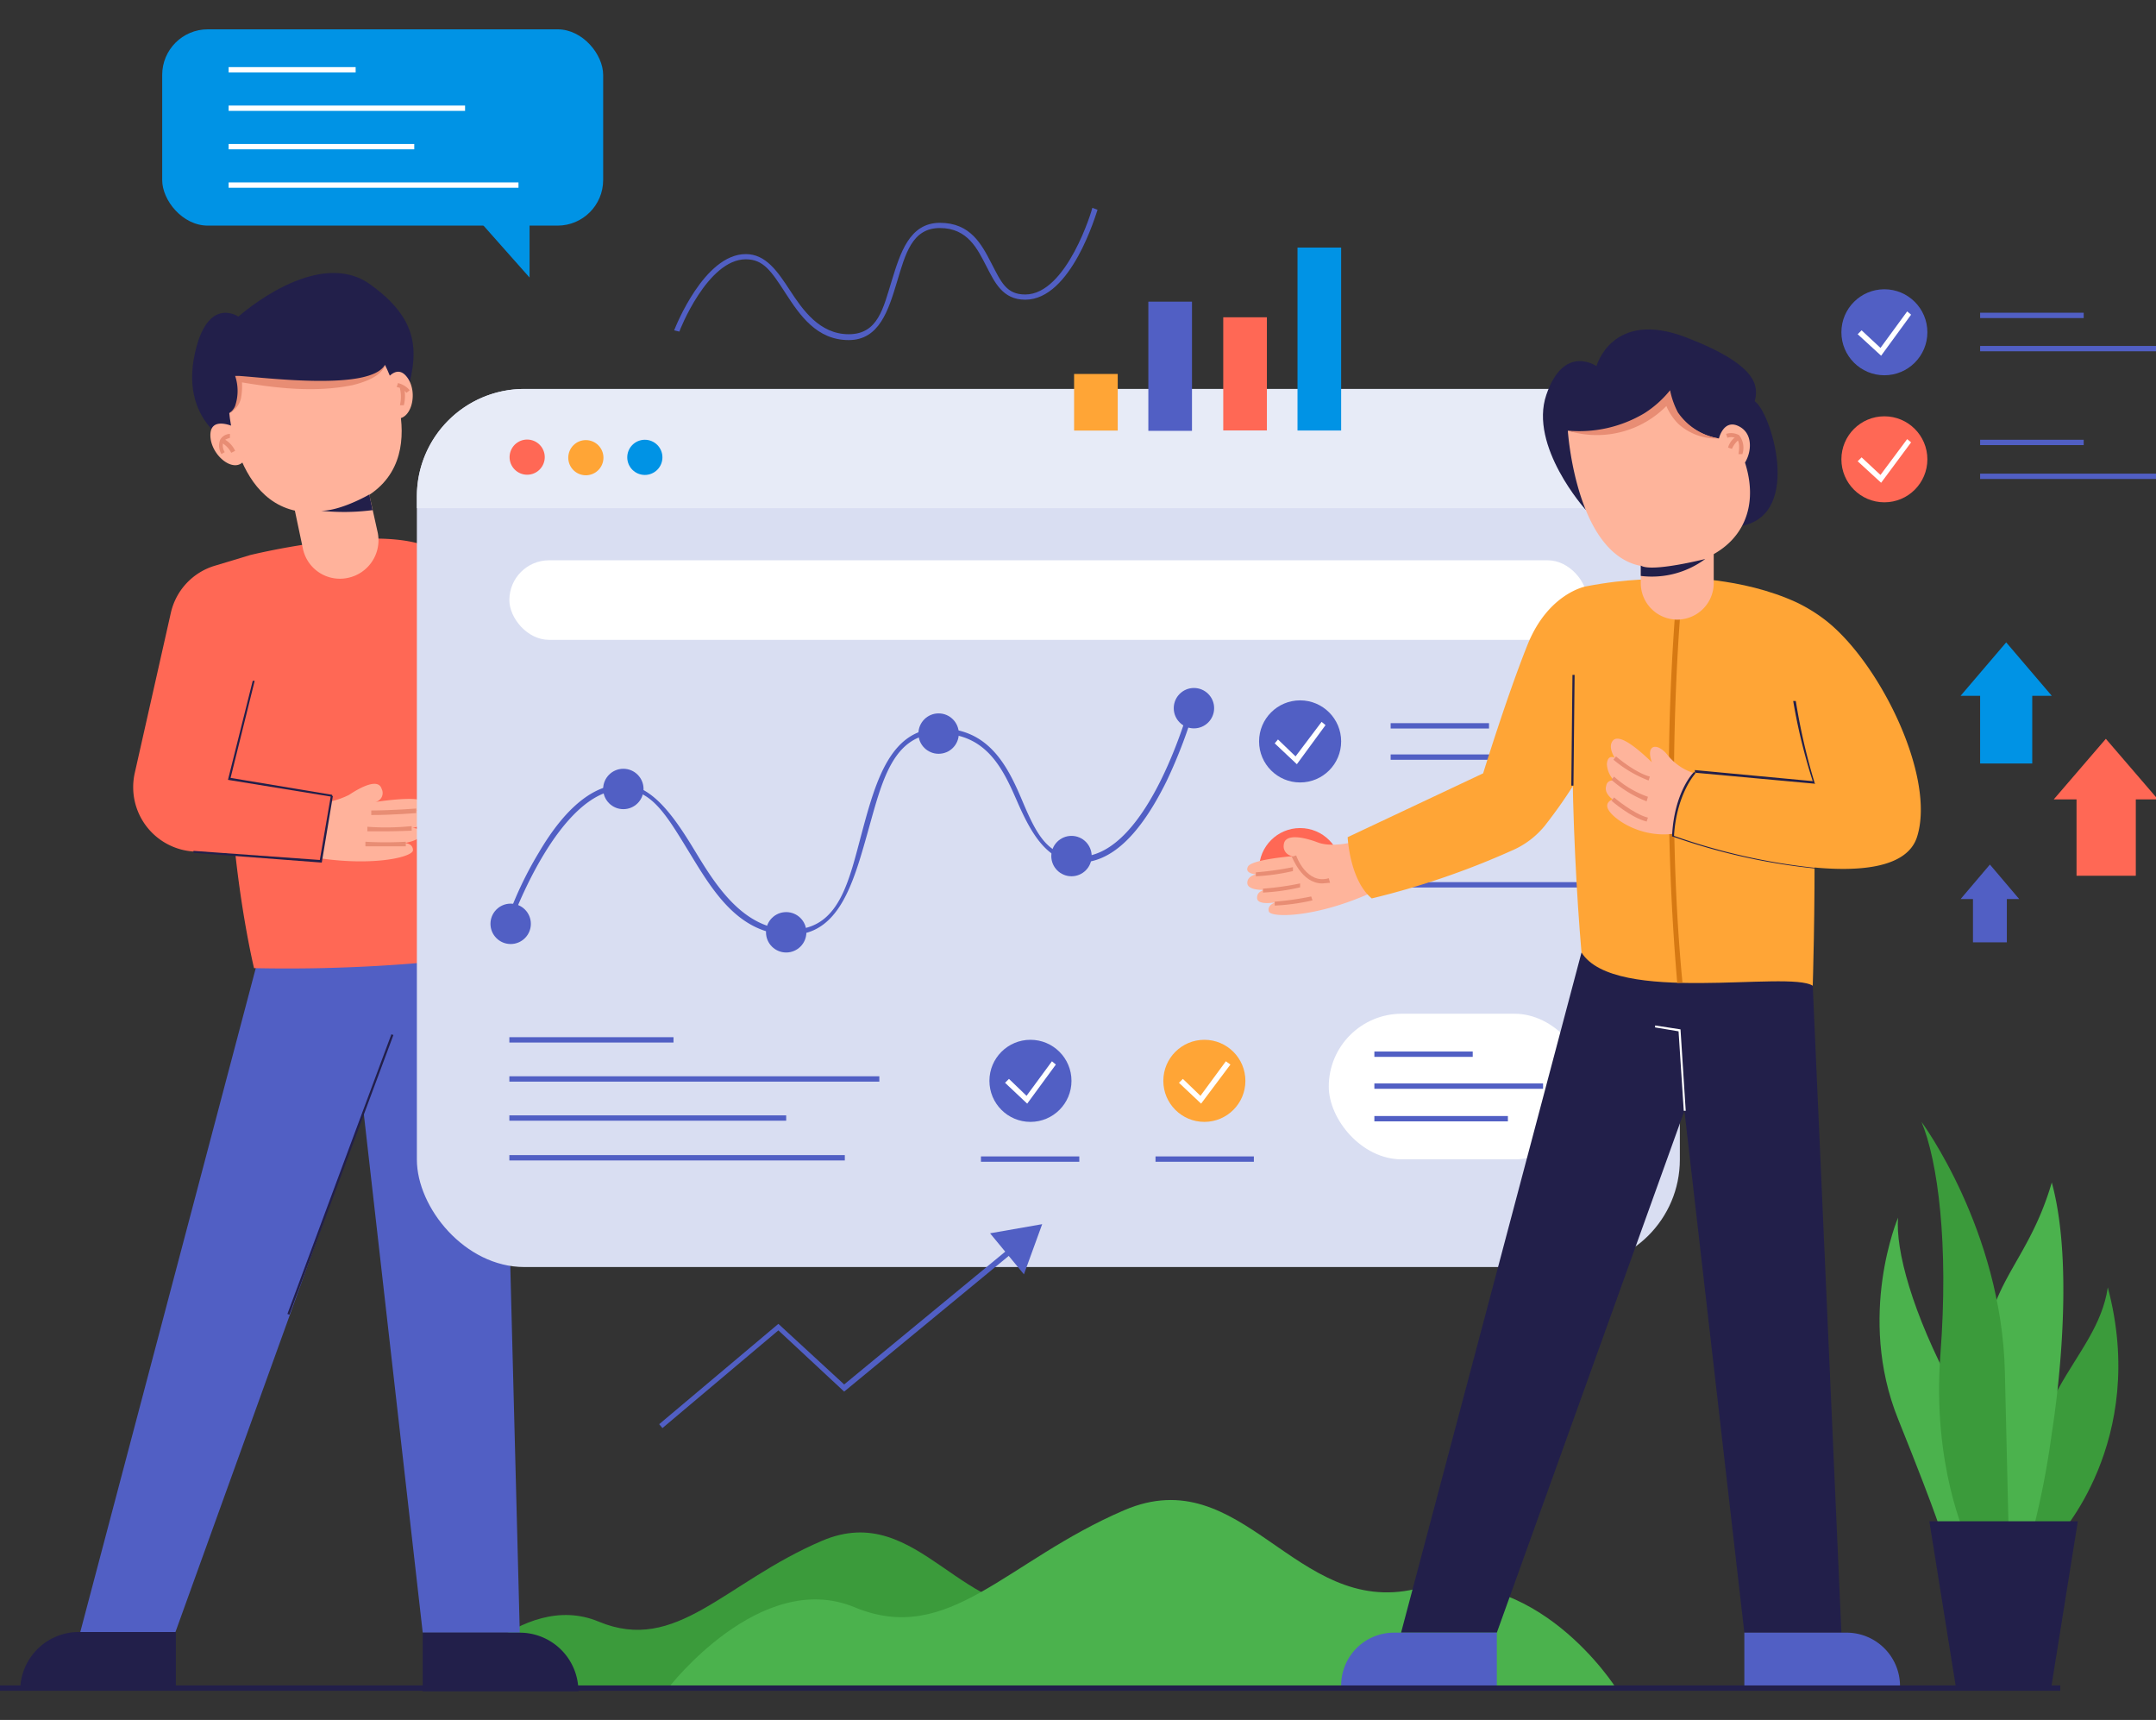 <svg id="Layer_1" data-name="Layer 1" xmlns="http://www.w3.org/2000/svg" viewBox="0 0 331 264"><rect x="0" y="0" width="331" height="264" fill="#333333" stroke="none"/><defs><style>.cls-1{fill:#0093e5;}.cls-2{fill:#515fc4;}.cls-3{fill:#ff6855;}.cls-4{fill:#3b9b3b;}.cls-5{fill:#4bb24d;}.cls-6{fill:#221f4a;}.cls-7{fill:#ffb29b;}.cls-8{fill:#e88d74;}.cls-9{fill:#d9def2;}.cls-10{fill:#e7ebf7;}.cls-11{fill:#ffa536;}.cls-12{fill:#fff;}.cls-13{fill:#feb49b;}.cls-14{fill:#d67913;}</style></defs><rect class="cls-1" x="304" y="105.2" width="8" height="11.99"/><polygon class="cls-1" points="308 98.6 301 106.8 315 106.8 308 98.6"/><rect class="cls-2" x="302.9" y="136.9" width="5.2" height="7.74"/><polygon class="cls-2" points="305.5 132.7 301 138 310 138 305.5 132.7"/><rect class="cls-3" x="318.8" y="120.8" width="9.1" height="13.62"/><polygon class="cls-3" points="323.3 113.4 315.3 122.7 331.3 122.7 323.3 113.4"/><path class="cls-2" d="M130.3,52.2c-4.9,0-7.5-3.8-9.7-7.2s-3.4-5.2-6.1-5.2c-5.9,0-10.2,11-10.2,11.1l-.8-.2c.2-.5,4.6-11.7,11-11.7,3.1,0,4.9,2.7,6.8,5.6s4.5,6.7,9,6.7,5.3-4,6.6-8.2,2.7-8.9,7.4-8.9,6.4,3.3,7.9,6.2,2.3,4.8,5.2,4.8c6.4,0,10.3-13.1,10.3-13.3l.8.3c-.2.5-4,13.8-11.1,13.8-3.5,0-4.7-2.7-6-5.2s-2.8-5.8-7.1-5.8-5.3,4-6.6,8.3S135,52.2,130.3,52.2Z"/><path class="cls-4" d="M315.8,236.1s14.1-14.8,7.8-38.5c-1.7,11.6-14.6,16.8-11.4,38.5Z"/><path class="cls-5" d="M315,220s4-23.9,0-38.5c-4.2,14.4-12.1,16.1-9.9,33.2s3.3,21.4,3.3,21.4h3.4A129.5,129.5,0,0,0,315,220Z"/><path class="cls-5" d="M291.4,186.9s-6.4,15,0,30.9,6.9,18.3,6.9,18.3h4.3s3.9-10.5-2.6-22.6S291,191.8,291.4,186.9Z"/><path class="cls-4" d="M295,172.2s12.3,16.6,12.8,38.4.6,25.5.6,25.5h-6.5s-5.3-11.2-4-28.2S297.5,178.2,295,172.2Z"/><polygon class="cls-6" points="300.3 259.1 314.9 259.1 319 233.5 296.2 233.5 300.3 259.1"/><path class="cls-4" d="M91.9,259.1h96.6s-10.1-16.1-25.4-12.6-21.9-16.4-36.9-10-22.3,17.4-34.3,12.4-23.6,10.2-23.6,10.2Z"/><path class="cls-5" d="M131.2,259.1H248.1s-12.3-19.5-30.8-15.2-26.5-19.9-44.7-12.1-26.9,20.9-41.4,14.9-28.6,12.4-28.6,12.4Z"/><path class="cls-2" d="M77.1,146.4l2.7,104.2H64.9l-9.1-80.1L26.9,250.6H12.3L39.9,146.2S63.2,133.2,77.1,146.4Z"/><path class="cls-6" d="M64.9,250.6H79.8a9,9,0,0,1,9,9v0a0,0,0,0,1,0,0H64.9a0,0,0,0,1,0,0v-9A0,0,0,0,1,64.9,250.6Z"/><path class="cls-6" d="M3,250.6H26.9a0,0,0,0,1,0,0v0a9,9,0,0,1-9,9H3a0,0,0,0,1,0,0v-9a0,0,0,0,1,0,0Z" transform="translate(30 510.1) rotate(180)"/><path class="cls-3" d="M38.4,85.2s17.4-4.3,26.1-1.7c6.9,9.4,12.6,20.4,12.6,62.9A242.4,242.4,0,0,1,39,148.6S30.7,114.5,38.4,85.2Z"/><path class="cls-6" d="M36.3,68.6S26.9,65,30.2,53.1c2.1-7.5,6.4-4.5,6.4-4.5s12.1-10.9,20.3-4.9c9.9,7.1,6.1,13.4,4.7,20.4C49.8,66.3,36.3,68.6,36.3,68.6Z"/><path class="cls-7" d="M48.5,123.3a12.2,12.2,0,0,0,5.1-1.3c1.8-1.2,4.5-2.6,5-.9a1.4,1.4,0,0,1-1,2s6.4-1,7.2-.1-.9,1.4-.9,1.4,1.5,0,1.7,1.1-2.3,1.6-2.3,1.6,1.2-.1,1.3.9-2.5,1.4-2.5,1.4,1.3,0,1.3,1.1-6.8,2.7-16.3.9C47.7,127.8,48.5,123.3,48.5,123.3Z"/><path class="cls-3" d="M51,122.1l-1.8,10.1-19.5-1.5a9.9,9.9,0,0,1-9-12.1l5.5-24.4a9.8,9.8,0,0,1,6.9-7.4l5.3-1.6,1.1,12.2a21.2,21.2,0,0,1-.6,7.1l-3.7,15Z"/><polygon class="cls-6" points="49.4 132.4 29.7 130.9 29.7 130.6 49.1 132 50.8 122.1 51.1 122.2 49.4 132.4"/><path class="cls-7" d="M35.2,63.4s1.5,19.2,17.2,14.5S59.1,56,59.1,56s-1,5.2-22.4,2.2C36.7,58.2,37.4,62.3,35.2,63.4Z"/><path class="cls-8" d="M59.1,56c-.5,1.8-3.3,2.7-4.9,3.1-5.8,1.2-11.8.5-17.6-.5l.5-.5a10.1,10.1,0,0,1-.1,3,3.3,3.3,0,0,1-1.8,2.3,2.4,2.4,0,0,0,.9-1.1,7.2,7.2,0,0,0,0-4.6h.6C41.2,58,56.8,60,59.1,56Z"/><path class="cls-7" d="M53.4,88.7h0a5.8,5.8,0,0,1-6.9-4.5l-1.9-9L56,72.8l2,9A5.9,5.9,0,0,1,53.4,88.7Z"/><path class="cls-7" d="M35.9,65.5s-3.6-1.7-3.6,1.3,3.5,5.9,5.1,4A8.2,8.2,0,0,0,35.9,65.5Z"/><path class="cls-7" d="M58.8,59s1.9-3.5,3.7-1.1.6,6.8-1.8,6.3A8,8,0,0,1,58.8,59Z"/><polygon class="cls-6" points="51 122.3 35 119.7 38.8 104.5 39.1 104.5 35.4 119.4 51 122 51 122.3"/><path class="cls-6" d="M56.7,75.9s-4.3,2.5-7.4,2.5a34,34,0,0,0,7.9-.1Z"/><path class="cls-8" d="M34,69.7a2.5,2.5,0,0,1-.2-2.2,1.8,1.8,0,0,1,1.5-.9h0v.6h0c-.2.1-.8.2-1,.6a1.9,1.9,0,0,0,.2,1.6Z"/><path class="cls-8" d="M35.5,69.5a3.6,3.6,0,0,0-1.6-1.6l.3-.6a3.9,3.9,0,0,1,1.9,1.9Z"/><path class="cls-8" d="M62,62.2h-.6a5.8,5.8,0,0,0,0-2.6l.6-.3A6.1,6.1,0,0,1,62,62.2Z"/><path class="cls-8" d="M62.4,60.3a2.5,2.5,0,0,0-1.5-.9l.2-.6a3.4,3.4,0,0,1,1.8,1.1Z"/><rect class="cls-6" x="29.3" y="180" width="45.8" height="0.33" transform="translate(-134.8 166.4) rotate(-69.6)"/><path class="cls-8" d="M57,125.1v-.7c3.2,0,6.9-.3,6.9-.3v.7C63.9,124.8,60.3,125.1,57,125.1Z"/><path class="cls-8" d="M58.9,127.6H56.4v-.7a39,39,0,0,0,6.8-.1v.7S61.2,127.6,58.9,127.6Z"/><path class="cls-8" d="M59.1,129.9h-3v-.7a55.1,55.1,0,0,0,6.2,0v.7Z"/><rect class="cls-9" x="64" y="59.7" width="193.9" height="134.78" rx="16.5"/><path class="cls-10" d="M257.9,76.2V78H64V76.2A16.5,16.5,0,0,1,80.5,59.7H241.4A16.5,16.5,0,0,1,257.9,76.2Z"/><circle class="cls-3" cx="80.9" cy="70.2" r="2.7" transform="translate(-4.1 135.3) rotate(-78.4)"/><circle class="cls-11" cx="89.9" cy="70.2" r="2.7" transform="translate(3.1 144.2) rotate(-78.4)"/><circle class="cls-1" cx="99" cy="70.2" r="2.7"/><rect class="cls-12" x="78.2" y="86" width="165.5" height="12.21" rx="6.1"/><path class="cls-2" d="M121.4,143.5c-8,0-12-6.8-15.6-12.7s-5.8-9.6-10.2-9.6c-9.8,0-17,20.1-17.1,20.3l-.7-.2a56.1,56.1,0,0,1,4.9-10.4c4.1-7,8.5-10.5,12.9-10.5s7.8,4.8,10.9,9.9,7.4,12.4,14.9,12.4,8.9-7.4,11-15.2,4.4-15.7,11.9-15.7,10.4,5.8,12.6,11,3.9,8.7,8.8,8.7c10.8,0,17.1-23.8,17.2-24.1l.8.2a76.3,76.3,0,0,1-4.6,12.3c-4.1,8.3-8.5,12.5-13.4,12.5s-7.4-4.5-9.5-9.3-4.6-10.5-11.9-10.5-8.9,7.4-11.1,15.2S128.8,143.5,121.4,143.5Z"/><rect class="cls-2" x="78.2" y="159.2" width="25.2" height="0.82"/><rect class="cls-2" x="78.2" y="165.2" width="56.8" height="0.82"/><rect class="cls-2" x="78.2" y="171.2" width="42.5" height="0.82"/><rect class="cls-2" x="78.2" y="177.3" width="51.5" height="0.82"/><circle class="cls-2" cx="158.2" cy="165.9" r="6.3"/><polygon class="cls-12" points="157.7 169.4 154.3 166.2 154.9 165.6 157.6 168.2 161.5 162.9 162.1 163.4 157.7 169.4"/><circle class="cls-11" cx="184.9" cy="165.9" r="6.3"/><polygon class="cls-12" points="184.4 169.4 181 166.2 181.6 165.6 184.3 168.2 188.2 162.9 188.9 163.4 184.4 169.4"/><circle class="cls-2" cx="199.6" cy="113.8" r="6.3"/><polygon class="cls-12" points="199.1 117.3 195.7 114.1 196.2 113.5 198.9 116.1 202.9 110.8 203.5 111.3 199.1 117.3"/><rect class="cls-2" x="150.6" y="177.5" width="15.1" height="0.82"/><rect class="cls-2" x="177.4" y="177.5" width="15.1" height="0.82"/><rect class="cls-2" x="213.5" y="111" width="15.1" height="0.82"/><rect class="cls-2" x="213.5" y="115.8" width="29.3" height="0.82"/><circle class="cls-3" cx="199.6" cy="133.4" r="6.3"/><polygon class="cls-12" points="199.1 136.9 195.7 133.7 196.2 133.1 198.9 135.7 202.9 130.4 203.5 130.9 199.1 136.9"/><rect class="cls-2" x="213.5" y="130.6" width="15.1" height="0.82"/><rect class="cls-2" x="213.5" y="135.4" width="29.3" height="0.82"/><rect class="cls-12" x="204" y="155.6" width="39.7" height="22.35" rx="11.2"/><rect class="cls-2" x="211" y="161.4" width="15.1" height="0.82"/><rect class="cls-2" x="211" y="166.3" width="25.9" height="0.82"/><rect class="cls-2" x="211" y="171.3" width="20.5" height="0.82"/><circle class="cls-2" cx="78.4" cy="141.8" r="3.1"/><circle class="cls-2" cx="95.7" cy="121.1" r="3.1"/><circle class="cls-2" cx="120.7" cy="143.1" r="3.1"/><circle class="cls-2" cx="144.1" cy="112.6" r="3.1"/><circle class="cls-2" cx="164.5" cy="131.4" r="3.1"/><circle class="cls-2" cx="183.3" cy="108.7" r="3.1"/><circle class="cls-2" cx="289.3" cy="51" r="6.6"/><polygon class="cls-12" points="288.8 54.6 285.2 51.3 285.8 50.7 288.7 53.4 292.8 47.8 293.4 48.3 288.8 54.6"/><rect class="cls-2" x="304" y="48" width="15.9" height="0.82"/><rect class="cls-2" x="304" y="53.1" width="30.9" height="0.82"/><circle class="cls-3" cx="289.3" cy="70.5" r="6.6"/><polygon class="cls-12" points="288.8 74.1 285.2 70.8 285.8 70.2 288.7 72.9 292.8 67.4 293.4 67.9 288.8 74.1"/><rect class="cls-2" x="304" y="67.5" width="15.9" height="0.82"/><rect class="cls-2" x="304" y="72.7" width="30.9" height="0.82"/><path class="cls-13" d="M207.5,129.3s-3.1.8-5.2,0-5-1.4-5.2.3a1.5,1.5,0,0,0,1.5,1.8s-6.4.5-7,1.6,1.2,1.2,1.2,1.2-1.4.3-1.3,1.4,2.6,1,2.6,1-1.2.2-1.1,1.3,2.8.6,2.8.6-1.3.4-1,1.4,7.3,1,16-3C209.4,133.5,207.5,129.3,207.5,129.3Z"/><path class="cls-6" d="M278.3,151.3l4.4,99.3H267.8l-9.2-80.1-28.8,80.1H215.1l27.7-104.4S264.4,138.1,278.3,151.3Z"/><path class="cls-2" d="M291.7,259.5H267.8v-8.9h15.7a8.2,8.2,0,0,1,8.2,8.1Z"/><path class="cls-2" d="M205.9,259.5h23.9v-8.9H214a8.1,8.1,0,0,0-8.1,8.1Z"/><path class="cls-11" d="M257.5,88.7s9.8-.2,18.4,3.8c3.9,13.9,2.4,58.8,2.4,58.8-3.7-2.4-30.4,3-35.5-5.1-1.5-17.3-2.5-47.9.7-56.2C250.3,88.7,253.8,89,257.5,88.7Z"/><path class="cls-14" d="M257.5,150.9a357.3,357.3,0,0,1-.4-55.8h.8c0,.3-2.3,27.7.4,55.7Z"/><path class="cls-11" d="M243.5,90s-5.8,1-9,9-6.8,19.7-6.8,19.7l-20.8,9.8s.3,6.6,3.7,9.4a122.6,122.6,0,0,0,21.4-7.3,13.2,13.2,0,0,0,5.2-3.9c2.5-3.2,6.5-8.8,8.1-13.8C245.6,103.6,243.5,90,243.5,90Z"/><path class="cls-13" d="M260.5,118.8a8.5,8.5,0,0,1-4.4-2.8c-1.6-2.1-3.5-1.8-2.5,1-3-2.9-5.2-4.3-6-3.3s.3,2.6.3,2.6-1.1-.6-1.2,1a3.9,3.9,0,0,0,1.2,2.6.9.9,0,0,0-1.3.7c-.4,1.2,1,2.1,1,2.1s-1.7.5-.3,2.1,5.6,4.1,10.6,3A73.4,73.4,0,0,0,260.5,118.8Z"/><path class="cls-11" d="M294.3,128.5c-3.2,9.8-31,2.2-37.4-.3.3-6.7,3.3-9.8,3.3-9.8l18.3,1.7s-6-18.1-2.6-27.6A25,25,0,0,1,280,95C288.4,101.3,297.3,119.2,294.3,128.5Z"/><path class="cls-6" d="M278.7,120.3l-18.5-1.7v-.4l18.1,1.7a88.7,88.7,0,0,1-3-12.3h.4a93.9,93.9,0,0,0,2.9,12.6Z"/><path class="cls-6" d="M278.6,133.3a94.2,94.2,0,0,1-21.8-4.9h-.1c.3-6.7,3.2-9.8,3.4-9.9l.2.2s-2.9,3.1-3.3,9.6a94.6,94.6,0,0,0,21.6,4.9Z"/><path class="cls-6" d="M243.4,78.2s-8.7-9.7-6-17.6,7.7-4.4,7.7-4.4,2.4-8.8,13.8-4.4,11,7.7,10.5,9.8c2.4,1.5,7.4,17.2-1.9,19.1S243.4,78.2,243.4,78.2Z"/><path class="cls-13" d="M240.7,66.1S242,86.3,253,87s18.1-6,14.9-16c1-1.6,1.3-4.5-1-5.6s-3,1.9-3,1.9a9.7,9.7,0,0,1-7.8-6.7C251.7,65.8,244.3,67,240.7,66.1Z"/><path class="cls-8" d="M263.9,67.3a8.7,8.7,0,0,1-6.3-2.3,8.8,8.8,0,0,1-2.1-3.6l1,.2a15,15,0,0,1-15.8,4.5,19.5,19.5,0,0,0,11.8-2.7,16.3,16.3,0,0,0,3.9-3.5,12.5,12.5,0,0,0,1.2,3.4,9.5,9.5,0,0,0,6.3,4Z"/><path class="cls-13" d="M257.5,95.1h0a5.6,5.6,0,0,1-5.6-5.6V84h11.2v5.5A5.6,5.6,0,0,1,257.5,95.1Z"/><path class="cls-6" d="M261.8,85.8s-8.3,2.1-9.9,1v1.6A13.8,13.8,0,0,0,261.8,85.8Z"/><path class="cls-8" d="M267.5,69.7h-.6q.3-1.8-.3-2.4a1.7,1.7,0,0,0-1.4-.1l-.2-.6a2.5,2.5,0,0,1,2,.2A3.1,3.1,0,0,1,267.5,69.7Z"/><path class="cls-8" d="M265.9,68.9l-.6-.2a3,3,0,0,1,1.6-1.9l.2.6v0A3.4,3.4,0,0,0,265.9,68.9Z"/><rect class="cls-6" x="233.1" y="112" width="17" height="0.33" transform="translate(126.8 352.5) rotate(-89.4)"/><polygon class="cls-12" points="258.5 170.5 257.7 158.3 254.1 157.7 254.1 157.4 258 158 258.8 170.5 258.5 170.5"/><path class="cls-8" d="M253.1,119.8a18.7,18.7,0,0,1-5.4-3.2l.4-.5s2.9,2.5,5.2,3.1Z"/><path class="cls-8" d="M252.8,123a18.2,18.2,0,0,1-5.4-3.3l.4-.5a15.2,15.2,0,0,0,5.2,3.1Z"/><path class="cls-8" d="M252.8,126.1c-2.4-.6-5.3-3.1-5.4-3.2l.4-.5s2.9,2.5,5.2,3.1Z"/><path class="cls-8" d="M192.8,134.5v-.6a49.3,49.3,0,0,0,5.7-.8v.6A31.9,31.9,0,0,1,192.8,134.5Z"/><path class="cls-8" d="M193.9,137v-.6a44,44,0,0,0,5.7-.8v.6A32.4,32.4,0,0,1,193.9,137Z"/><path class="cls-8" d="M195.7,139v-.6a46.2,46.2,0,0,0,5.6-.8l.2.6A33,33,0,0,1,195.7,139Z"/><path class="cls-8" d="M203,135.6c-3.2,0-4.6-4.1-4.7-4.1l.7-.2c0,.1,1.6,4.5,5,3.5l.2.7Z"/><rect class="cls-11" x="164.9" y="57.4" width="6.7" height="8.69"/><rect class="cls-2" x="176.3" y="46.3" width="6.7" height="19.83"/><rect class="cls-3" x="187.8" y="48.7" width="6.7" height="17.37"/><rect class="cls-1" x="199.2" y="38" width="6.7" height="28.08"/><rect class="cls-1" x="24.9" y="4.5" width="67.7" height="30.13" rx="7"/><polygon class="cls-1" points="81.3 42.6 71.9 32 81.3 32 81.3 42.6"/><rect class="cls-12" x="35.1" y="10.3" width="19.5" height="0.82"/><rect class="cls-12" x="35.1" y="16.2" width="36.3" height="0.82"/><rect class="cls-12" x="35.1" y="22.1" width="28.5" height="0.82"/><rect class="cls-12" x="35.1" y="28" width="44.5" height="0.82"/><polygon class="cls-2" points="101.7 219.2 101.2 218.6 119.5 203.2 129.6 212.5 155.2 191.4 155.8 192 129.6 213.6 119.5 204.2 101.7 219.2"/><polygon class="cls-2" points="157.2 195.6 160 187.9 152 189.3 157.2 195.6"/><rect class="cls-6" x="-7.1" y="258.7" width="323.4" height="0.82"/></svg>